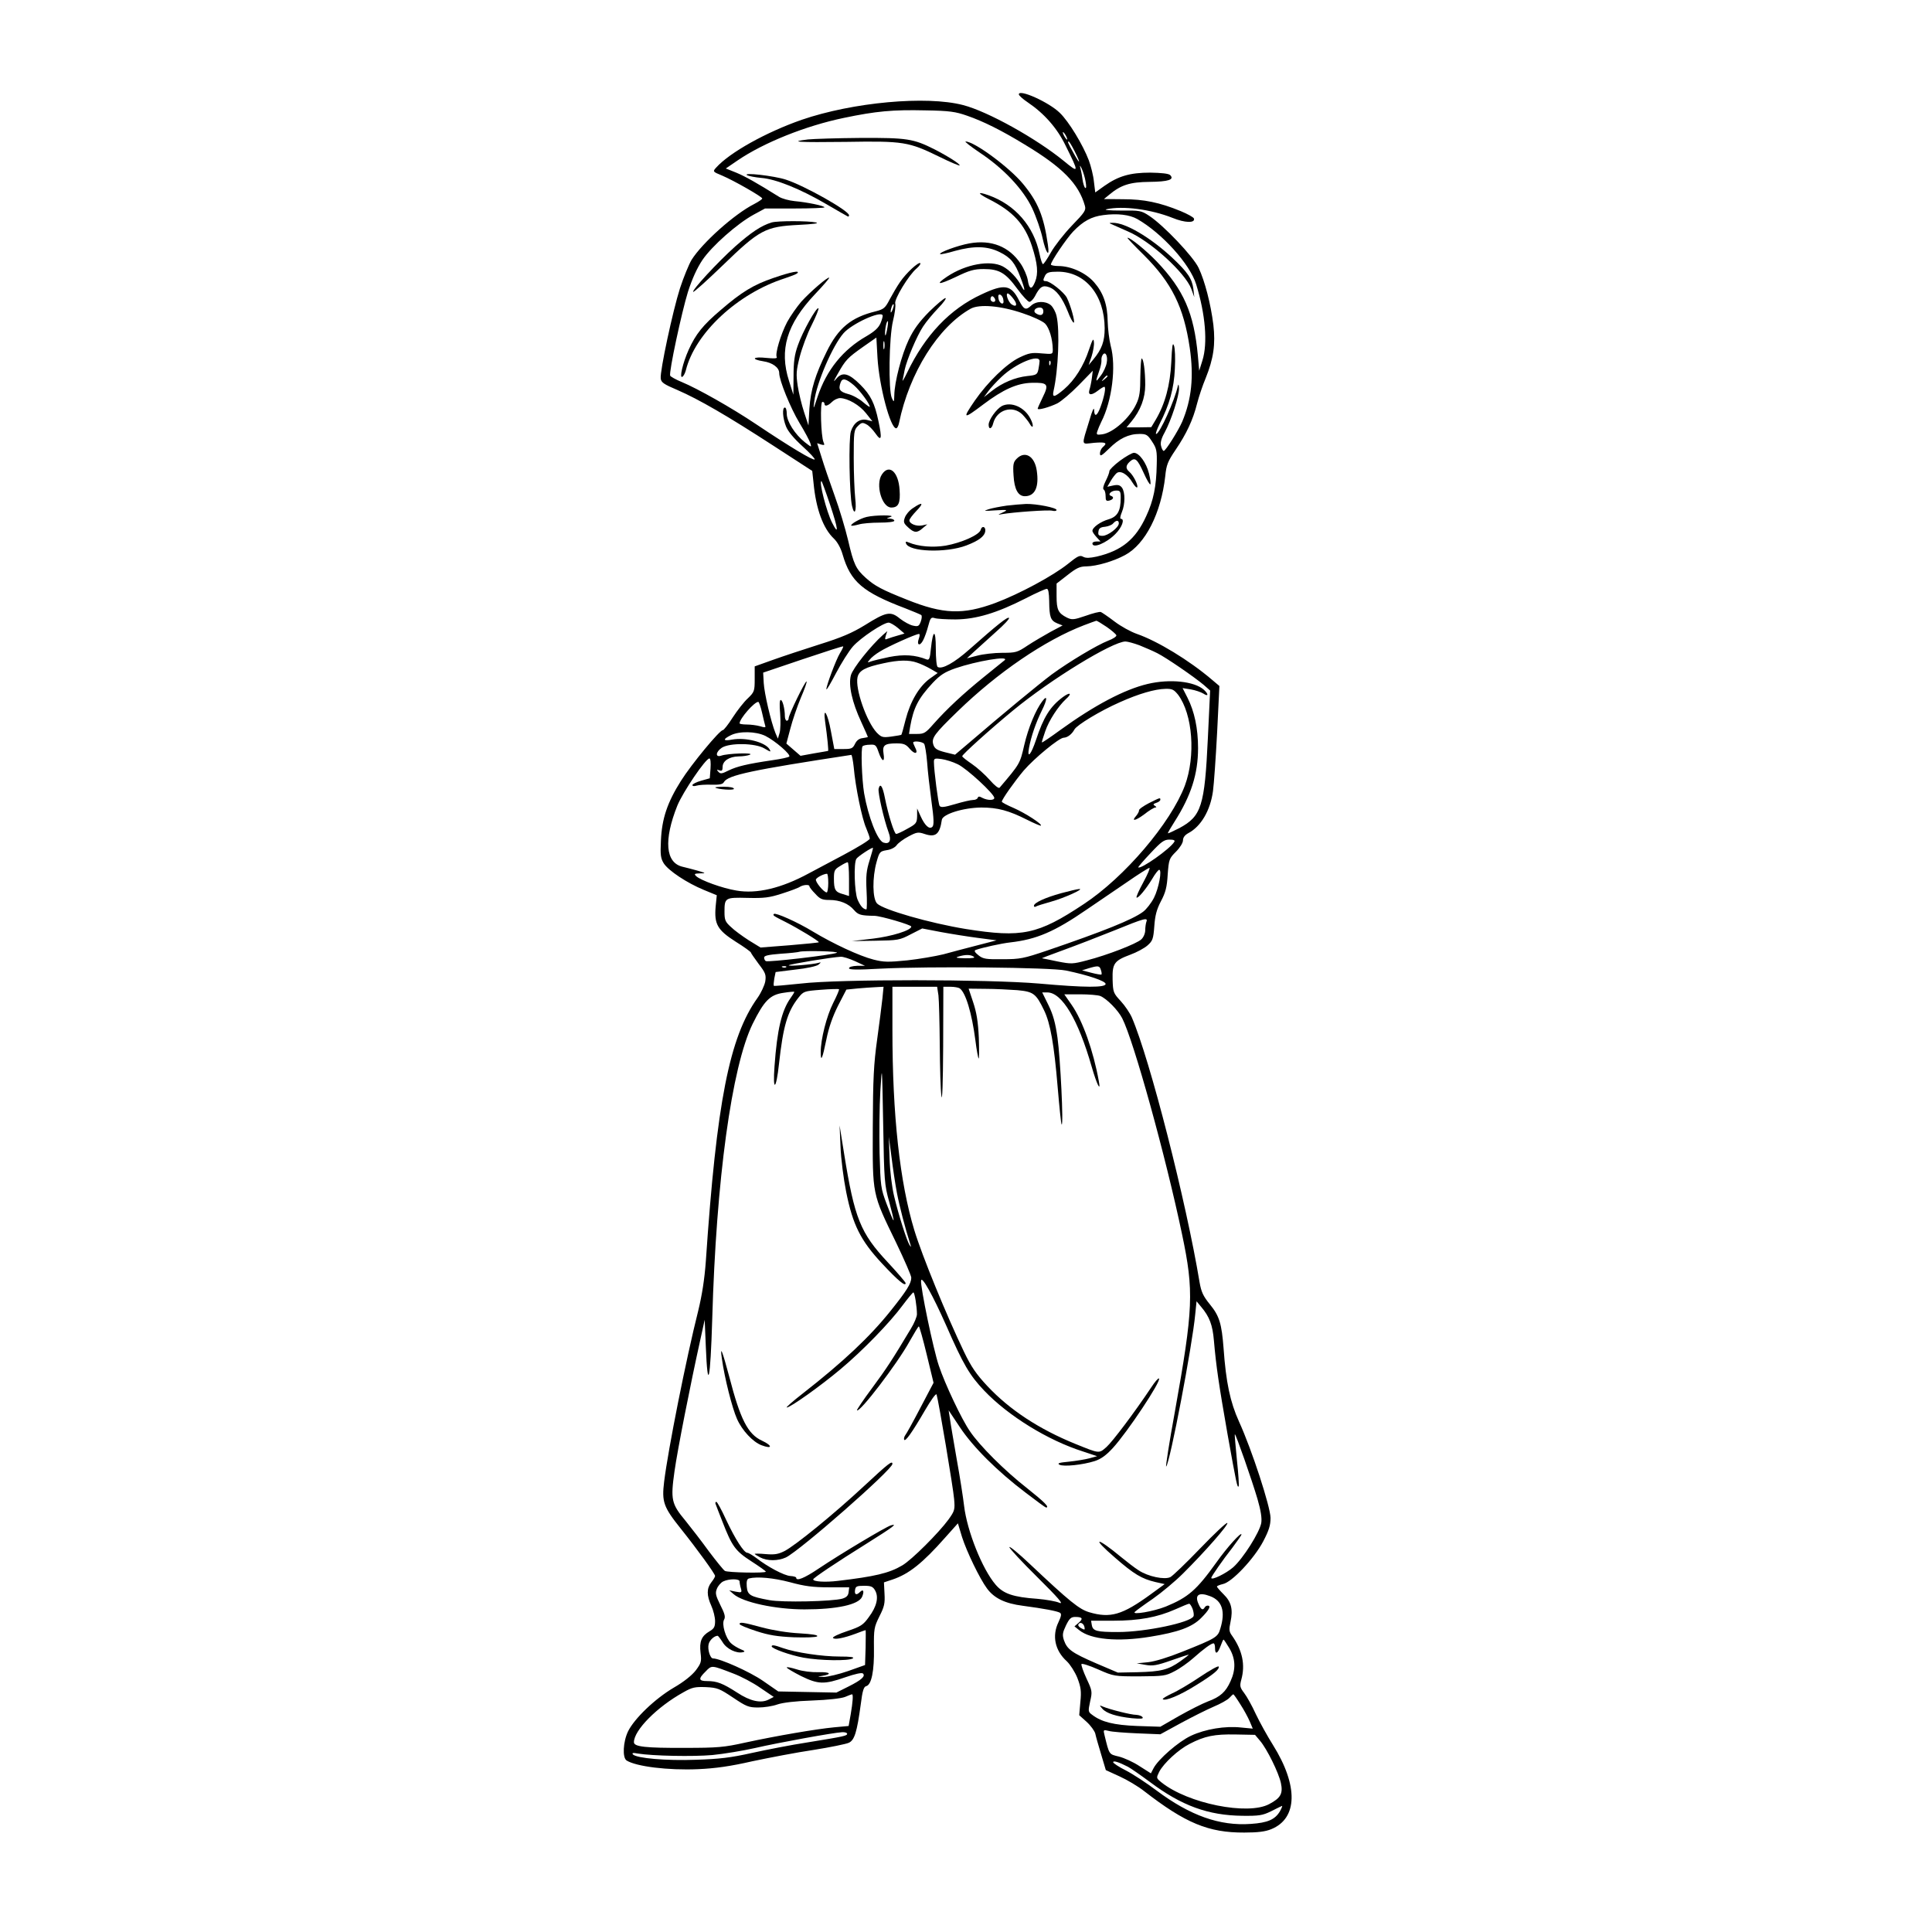 <?xml version="1.0" standalone="no"?>
<!DOCTYPE svg PUBLIC "-//W3C//DTD SVG 20010904//EN"
 "http://www.w3.org/TR/2001/REC-SVG-20010904/DTD/svg10.dtd">
<svg version="1.0" xmlns="http://www.w3.org/2000/svg"
 width="1024pt" height="1024pt" viewBox="0 0 1024 1024"
 preserveAspectRatio="xMidYMid meet">
<g transform="translate(0,1024) scale(0.1,-0.1)"
fill="#000000" stroke="none">
<path d="M5400 9740 c0 -6 21 -25 48 -43 86 -58 155 -136 199 -227 74 -149 73
-150 -10 -82 -146 119 -401 261 -532 295 -195 51 -585 15 -856 -78 -189 -66
-381 -173 -453 -253 -19 -21 -19 -22 30 -42 64 -27 214 -113 214 -122 0 -4
-19 -17 -42 -29 -105 -53 -276 -206 -333 -297 -14 -24 -42 -92 -61 -150 -38
-119 -107 -440 -102 -478 2 -21 17 -31 88 -61 115 -50 265 -137 510 -296 l205
-133 7 -65 c13 -137 51 -240 107 -293 19 -18 37 -50 47 -85 42 -145 107 -200
334 -286 41 -16 79 -32 83 -35 4 -4 3 -19 -3 -35 -9 -24 -14 -27 -41 -21 -16
3 -47 20 -69 37 -50 41 -72 37 -187 -35 -67 -41 -123 -65 -238 -101 -82 -26
-194 -63 -247 -82 l-98 -35 0 -67 c0 -64 -2 -69 -36 -102 -20 -18 -56 -64 -80
-101 -24 -38 -48 -68 -53 -68 -17 0 -166 -180 -222 -269 -72 -114 -101 -200
-106 -316 -4 -77 -1 -95 15 -121 25 -39 123 -104 213 -141 l68 -28 -6 -60 c-8
-93 9 -124 106 -186 45 -28 81 -54 81 -58 0 -3 19 -30 41 -60 37 -48 40 -58
35 -93 -4 -21 -22 -60 -41 -87 -149 -208 -217 -553 -274 -1396 -7 -96 -20
-178 -40 -261 -65 -258 -160 -737 -181 -907 -13 -107 -4 -134 88 -249 88 -110
182 -240 182 -251 0 -5 -9 -20 -20 -34 -25 -32 -25 -69 0 -124 11 -24 20 -61
20 -81 0 -30 -5 -40 -29 -54 -43 -25 -55 -54 -48 -114 6 -47 3 -55 -25 -93
-20 -26 -63 -61 -117 -92 -100 -59 -208 -163 -242 -231 -27 -56 -31 -140 -8
-155 51 -32 220 -53 379 -46 91 4 170 15 288 42 90 19 236 47 324 60 88 14
172 31 187 38 30 14 43 56 63 203 9 73 16 94 29 97 28 7 43 81 41 201 -1 103
1 112 29 169 26 51 30 69 27 120 l-3 60 45 15 c87 29 160 87 280 223 l67 75
22 -73 c25 -78 93 -219 132 -272 38 -52 96 -80 190 -92 113 -15 181 -28 197
-37 9 -6 7 -18 -8 -50 -35 -72 -19 -150 44 -207 18 -17 43 -56 56 -88 19 -50
22 -70 16 -129 l-6 -69 39 -35 c22 -20 42 -48 46 -62 3 -15 17 -64 31 -110
l25 -84 72 -33 c40 -18 99 -53 132 -79 218 -169 340 -220 530 -219 71 0 112 5
143 18 140 57 144 230 9 446 -29 46 -70 120 -91 164 -20 44 -48 94 -62 112
-22 29 -24 37 -15 70 22 79 6 155 -48 232 -17 23 -18 33 -9 75 14 66 4 106
-37 146 -19 19 -35 37 -35 41 0 3 14 9 31 13 48 9 166 135 214 226 31 59 39
86 39 125 -1 60 -99 361 -167 510 -47 104 -69 207 -82 390 -10 129 -22 170
-72 231 -36 44 -46 66 -55 117 -71 429 -263 1181 -359 1404 -10 23 -36 62 -59
87 -39 42 -41 47 -43 114 -2 85 8 100 94 132 33 12 74 34 91 49 27 24 31 34
36 102 4 56 12 88 35 132 25 47 32 75 36 142 6 80 8 85 44 121 21 21 37 47 37
60 0 15 10 28 28 38 67 35 117 120 131 223 5 37 15 178 22 312 l12 245 -39 33
c-122 104 -289 205 -398 243 -32 11 -85 40 -119 66 -34 26 -67 48 -72 50 -6 3
-42 -6 -81 -20 -64 -22 -73 -22 -100 -9 -45 23 -54 41 -54 113 l0 67 58 45
c47 37 65 46 100 46 55 1 144 27 205 60 108 58 191 222 213 418 6 60 13 78 55
140 57 84 92 158 114 246 9 35 29 95 45 133 42 104 53 180 41 284 -14 111 -45
231 -78 301 -29 61 -186 226 -262 276 -42 28 -50 29 -150 28 -60 0 -93 3 -76
7 86 19 234 0 350 -46 66 -27 121 -28 113 -3 -3 7 -34 24 -70 39 -112 46 -195
63 -305 63 l-102 1 27 22 c63 53 111 68 215 69 100 1 133 12 109 36 -8 8 -47
12 -105 13 -107 0 -169 -18 -243 -70 l-49 -35 -7 57 c-3 32 -16 83 -27 113
-31 82 -106 206 -154 252 -57 56 -217 128 -217 98z m-275 -113 c87 -30 185
-79 306 -153 201 -121 286 -208 319 -324 7 -24 0 -35 -69 -106 -42 -44 -92
-108 -111 -142 -19 -34 -38 -62 -42 -62 -4 0 -12 24 -18 53 -30 148 -130 262
-270 312 -62 22 -61 11 2 -21 127 -64 189 -132 227 -247 31 -95 35 -147 17
-191 -18 -44 -31 -41 -39 12 -4 21 -20 59 -37 84 -61 91 -155 129 -272 108
-61 -11 -163 -48 -155 -57 3 -2 38 5 78 17 102 28 172 26 237 -6 59 -29 82
-57 111 -135 25 -64 27 -87 4 -44 -21 41 -62 84 -98 103 -67 35 -196 12 -295
-54 -67 -45 -45 -45 46 -2 72 35 97 42 148 42 82 0 116 -20 178 -105 28 -38
57 -69 64 -69 7 0 20 13 29 29 26 51 41 61 75 49 38 -13 70 -55 100 -130 12
-32 26 -58 31 -58 9 0 -16 92 -37 133 -16 29 -88 87 -111 87 -16 0 -16 5 -3
31 9 15 22 19 67 19 145 0 247 -123 248 -300 0 -69 -15 -111 -60 -165 l-25
-30 16 47 c8 26 14 59 12 75 -2 23 -7 16 -26 -40 -28 -86 -76 -162 -132 -210
-52 -44 -64 -46 -56 -9 25 109 34 320 16 397 -5 22 -19 48 -31 58 -29 23 -78
22 -105 -4 -27 -25 -38 -20 -63 29 -42 83 -77 89 -198 32 -169 -78 -300 -217
-395 -415 -16 -33 -27 -51 -24 -40 2 11 8 36 11 55 11 52 64 179 98 230 16 25
53 69 81 98 27 28 44 52 37 52 -7 0 -46 -33 -86 -72 -53 -54 -82 -93 -109
-150 -37 -78 -75 -222 -76 -293 -1 -38 -2 -39 -13 -15 -19 42 -15 322 6 409
10 40 15 81 12 92 -7 22 72 152 113 186 14 12 23 25 20 28 -9 9 -75 -52 -107
-99 -16 -23 -40 -64 -55 -92 -24 -47 -32 -53 -74 -64 -131 -32 -199 -88 -261
-215 -60 -122 -84 -200 -91 -300 l-5 -90 -23 70 c-13 39 -28 102 -34 140 -9
62 -8 80 11 155 12 46 40 122 63 167 23 46 39 86 36 89 -10 9 -85 -126 -109
-196 -18 -50 -23 -88 -23 -164 l-1 -98 -23 73 c-53 165 -12 301 137 459 44 46
78 86 76 88 -6 7 -100 -74 -148 -127 -23 -27 -57 -75 -75 -108 -34 -65 -65
-169 -55 -186 4 -7 -14 -8 -55 -4 -71 8 -85 -7 -16 -18 48 -7 84 -33 84 -62 0
-39 60 -186 107 -264 28 -46 54 -95 58 -108 7 -23 7 -23 -29 5 -52 41 -96 110
-96 151 0 18 -4 33 -10 33 -15 0 -12 -55 6 -100 10 -26 42 -64 87 -105 39 -35
68 -67 65 -70 -7 -8 -132 67 -308 185 -134 90 -314 191 -396 225 -32 13 -60
29 -62 34 -7 20 61 336 94 443 23 72 49 128 77 170 51 75 185 193 271 240 l61
33 158 0 c86 0 157 3 157 6 0 8 -91 27 -158 33 -30 3 -67 13 -83 23 -120 75
-179 108 -227 128 l-55 22 63 43 c138 94 360 183 562 225 172 36 260 44 433
40 128 -2 160 -7 220 -28z m525 -107 c6 -11 8 -20 6 -20 -3 0 -10 9 -16 20 -6
11 -8 20 -6 20 3 0 10 -9 16 -20z m45 -80 c35 -69 31 -77 -5 -11 -31 56 -33
61 -25 61 2 0 16 -22 30 -50z m59 -163 c4 -23 4 -37 -2 -33 -5 3 -12 25 -15
49 -3 23 -9 52 -12 62 -3 11 1 7 9 -10 7 -16 17 -47 20 -68z m274 -198 c131
-75 279 -239 312 -346 49 -159 62 -312 33 -404 l-17 -54 -7 80 c-21 226 -75
349 -218 499 -58 60 -139 126 -155 126 -4 0 36 -42 87 -92 148 -148 211 -275
243 -492 22 -152 10 -272 -40 -391 -21 -48 -88 -155 -98 -155 -4 0 -11 12 -14
26 -5 17 1 40 19 72 35 65 77 194 76 234 -1 19 -3 25 -6 13 -16 -76 -97 -255
-115 -255 -5 0 4 24 18 53 53 103 76 187 81 292 3 55 1 111 -5 124 -7 19 -10
-3 -14 -90 -6 -121 -33 -220 -82 -303 l-24 -40 -65 -1 -66 0 25 30 c49 59 74
125 74 195 0 72 -9 140 -19 140 -3 0 -6 -44 -7 -97 0 -77 -4 -108 -21 -143
-34 -75 -123 -154 -181 -162 -29 -4 -32 -2 -26 16 4 12 13 34 21 50 57 111 80
294 50 403 -8 32 -15 90 -16 128 -1 91 -23 153 -72 209 -44 50 -123 86 -189
86 -22 0 -40 4 -40 8 0 16 82 137 118 175 53 55 97 79 160 87 75 10 139 2 180
-21z m-655 -425 c21 -28 15 -44 -10 -28 -20 12 -37 65 -19 58 6 -3 19 -16 29
-30z m-55 -3 c3 -16 -1 -22 -10 -19 -7 3 -15 15 -16 27 -3 16 1 22 10 19 7 -3
15 -15 16 -27z m-44 4 c3 -9 0 -15 -9 -15 -8 0 -15 7 -15 15 0 8 4 15 9 15 5
0 11 -7 15 -15z m-543 -56 c-5 -13 -10 -19 -10 -12 -1 15 10 45 15 40 3 -2 0
-15 -5 -28z m689 -19 c52 -17 106 -42 119 -55 22 -22 40 -80 41 -137 0 -26 0
-26 -60 -21 -51 5 -67 2 -117 -22 -68 -33 -168 -130 -236 -228 -68 -99 -63
-102 44 -21 106 80 180 113 257 115 86 2 93 -7 59 -76 -15 -31 -27 -58 -27
-61 0 -10 63 8 104 28 21 11 72 54 113 96 l75 77 -5 -40 c-3 -22 -9 -50 -13
-62 -8 -29 11 -30 46 -3 14 11 29 20 33 20 10 0 1 -50 -20 -107 -18 -49 -33
-56 -34 -15 0 16 -10 -4 -24 -53 -44 -144 -47 -129 24 -122 62 5 73 0 46 -23
-8 -7 -15 -22 -15 -33 0 -18 8 -14 48 25 54 54 104 78 162 78 35 0 43 -4 66
-40 24 -36 27 -49 25 -123 -2 -114 -17 -190 -56 -273 -56 -123 -130 -183 -262
-214 -38 -8 -57 -9 -72 -1 -18 10 -29 4 -81 -38 -79 -63 -257 -159 -385 -207
-171 -63 -275 -60 -469 18 -131 52 -169 72 -217 115 -53 48 -64 71 -94 200
-14 59 -46 167 -72 238 -26 72 -57 163 -69 203 l-23 73 21 -7 c18 -5 20 -3 13
12 -14 32 -19 214 -6 214 6 0 11 -4 11 -10 0 -16 18 -12 40 10 11 11 30 20 43
20 41 -1 103 -37 137 -80 l34 -43 -28 7 c-38 9 -71 -14 -86 -60 -13 -38 -8
-337 6 -396 13 -55 25 -28 17 40 -4 37 -8 133 -8 214 0 139 1 149 22 170 19
19 25 20 45 9 13 -6 34 -28 48 -48 32 -46 36 -29 16 65 -20 95 -41 138 -96
193 -61 61 -95 70 -127 32 -18 -22 -17 -16 8 27 41 73 52 84 134 142 l70 49 6
-108 c9 -149 68 -373 99 -373 5 0 12 12 15 28 55 267 208 510 380 606 46 25
158 16 275 -24z m110 10 c0 -21 -16 -26 -39 -11 -18 11 -5 31 20 31 12 0 19
-7 19 -20z m-863 -63 c-11 -25 -31 -43 -73 -68 -125 -71 -213 -179 -261 -323
-23 -69 -23 -70 -17 -22 12 97 97 294 155 360 44 50 196 120 207 95 2 -4 -3
-23 -11 -42z m34 -38 c-5 -26 -9 -34 -10 -19 -1 27 9 73 15 67 2 -2 0 -23 -5
-48z m-14 -96 c-3 -10 -5 -2 -5 17 0 19 2 27 5 18 2 -10 2 -26 0 -35z m1179
-75 c-3 -19 -17 -50 -31 -68 -29 -40 -30 -37 -10 21 9 24 14 50 13 59 -1 8 1
21 6 28 14 23 29 -4 22 -40z m-356 8 c0 -7 -3 -27 -6 -43 -6 -28 -10 -31 -59
-36 -64 -7 -132 -35 -188 -79 l-42 -33 22 30 c12 17 44 52 72 78 76 72 201
123 201 83z m57 -18 c-3 -8 -6 -5 -6 6 -1 11 2 17 5 13 3 -3 4 -12 1 -19z
m303 -62 c0 -2 -8 -10 -17 -17 -16 -13 -17 -12 -4 4 13 16 21 21 21 13z
m-1344 -48 c33 -29 84 -98 84 -114 0 -3 -16 8 -36 25 -19 17 -55 37 -80 43
-44 12 -52 25 -38 62 9 24 29 19 70 -16z m-126 -634 c43 -129 47 -167 10 -94
-29 58 -71 220 -56 220 2 0 23 -57 46 -126z m1161 -511 c1 -84 7 -102 43 -117
l28 -11 -64 -34 c-34 -19 -89 -51 -121 -72 -55 -37 -63 -39 -135 -39 -42 0
-102 -7 -132 -15 l-55 -14 40 37 c22 20 74 67 115 104 41 36 72 69 68 73 -7 8
-62 -36 -209 -166 -81 -72 -146 -108 -169 -94 -6 3 -10 47 -10 98 0 104 -15
103 -26 -1 -5 -53 -9 -62 -23 -57 -60 24 -120 28 -197 13 -43 -9 -88 -20 -99
-24 -18 -7 -19 -6 -5 10 8 11 32 30 54 43 39 25 190 93 207 93 5 0 4 -11 -1
-25 -13 -35 6 -42 23 -8 8 15 20 49 27 76 11 42 15 47 34 41 11 -4 62 -7 111
-7 108 1 217 33 372 112 54 28 104 50 111 50 8 1 12 -19 13 -66z m305 -136
c26 -18 49 -38 51 -44 2 -6 -17 -19 -44 -29 -59 -23 -206 -111 -299 -179 -64
-48 -262 -211 -440 -364 l-72 -61 -53 13 c-43 11 -55 19 -62 40 -11 35 4 56
129 177 212 206 463 377 669 456 33 13 63 23 66 24 4 0 28 -15 55 -33z m-1106
-6 l34 -29 -34 -10 c-19 -5 -43 -13 -54 -17 -16 -7 -17 -5 -11 16 l8 24 -23
-20 c-64 -57 -160 -177 -170 -214 -14 -52 6 -143 55 -248 19 -42 35 -77 35
-79 0 -1 -12 -4 -27 -6 -19 -2 -32 -12 -41 -30 -12 -25 -19 -28 -61 -28 l-49
0 -18 95 c-17 94 -42 135 -31 53 13 -91 19 -158 16 -158 -2 -1 -36 -6 -75 -13
l-71 -13 -37 32 -38 33 21 79 c11 43 36 116 55 162 20 46 34 86 31 88 -6 6
-95 -177 -95 -195 0 -7 -4 -13 -10 -13 -5 0 -10 11 -10 24 0 39 -12 86 -22 86
-6 0 -7 -28 -3 -72 3 -40 2 -86 -3 -103 l-9 -30 -13 30 c-24 60 -59 211 -62
265 l-3 55 210 71 c116 39 212 70 214 68 2 -2 -6 -18 -17 -36 -21 -35 -72
-171 -72 -191 1 -7 23 32 51 85 28 53 68 117 90 142 41 46 161 126 189 126 8
0 31 -13 50 -29z m1279 -91 c29 -12 72 -30 95 -42 48 -24 196 -126 246 -168
l34 -30 -12 -252 c-17 -361 -34 -414 -151 -477 -33 -17 -61 -30 -61 -27 0 3
16 31 36 62 87 137 124 252 124 389 0 104 -19 194 -56 267 l-26 51 44 -7 c23
-4 53 -14 66 -22 27 -18 29 -4 3 20 -50 45 -180 59 -298 31 -123 -29 -282
-113 -463 -244 -52 -38 -96 -68 -98 -66 -1 1 7 28 18 59 19 57 69 133 109 170
36 32 23 40 -16 11 -67 -50 -102 -106 -142 -227 -26 -78 -48 -103 -37 -42 11
60 36 133 68 198 29 58 31 87 3 50 -36 -47 -75 -142 -96 -232 -23 -100 -22
-99 -131 -227 -5 -5 -26 11 -52 41 -25 28 -67 66 -95 85 -28 19 -51 37 -51 41
0 9 145 140 270 243 200 165 526 364 595 365 11 0 44 -9 74 -20z m-714 -79
c-6 -5 -55 -45 -110 -89 -110 -89 -196 -169 -267 -249 -42 -48 -50 -53 -88
-53 l-42 0 6 38 c18 102 43 150 120 233 40 42 63 57 120 77 111 38 287 68 261
43z m-465 -13 c19 -6 51 -21 72 -33 l38 -22 -42 -30 c-56 -41 -103 -120 -128
-217 -11 -44 -21 -80 -23 -81 -1 -1 -25 -5 -53 -9 -46 -6 -52 -4 -77 21 -54
58 -115 232 -102 293 8 36 40 54 140 75 77 17 133 18 175 3z m1384 -170 c78
-104 94 -325 36 -482 -75 -198 -319 -485 -536 -628 -244 -162 -327 -179 -624
-132 -191 31 -438 102 -471 135 -25 25 -26 138 -3 220 15 54 18 57 54 63 23 3
45 15 53 27 8 11 36 32 63 46 43 23 51 24 84 13 59 -20 81 -2 92 75 5 30 113
64 209 65 87 0 146 -16 243 -65 38 -19 71 -33 73 -31 8 8 -82 66 -143 93 -35
15 -64 30 -64 34 0 12 68 108 116 165 56 65 188 174 212 174 20 1 43 18 57 44
14 24 136 98 238 143 102 46 189 71 244 72 36 1 45 -4 67 -31z m-2205 -95 c7
-32 15 -63 17 -70 4 -9 -3 -10 -28 -2 -18 5 -50 9 -70 9 -21 0 -38 3 -38 6 0
25 78 114 99 114 4 0 13 -26 20 -57z m17 -123 c52 -26 138 -100 127 -110 -4
-4 -44 -13 -88 -19 -136 -20 -188 -33 -232 -54 -36 -18 -44 -20 -55 -8 -11 12
-10 13 5 8 13 -5 17 -1 17 18 0 32 35 55 85 56 22 0 49 4 60 9 25 12 -119 7
-152 -5 -33 -11 -30 20 3 42 42 27 178 25 226 -4 34 -20 36 -20 26 -3 -24 37
-126 63 -198 50 -48 -9 -51 1 -7 23 46 23 132 21 183 -3z m842 -42 c5 -7 12
-51 16 -98 3 -47 14 -140 23 -207 13 -93 14 -126 5 -135 -16 -16 -40 6 -63 57
l-18 40 0 -40 c-1 -37 -5 -42 -51 -67 -28 -16 -54 -28 -60 -28 -10 0 -42 101
-60 192 -12 62 -25 80 -33 48 -5 -19 27 -161 53 -232 16 -43 5 -64 -27 -54
-32 10 -81 136 -103 262 -12 73 -18 239 -8 249 4 4 21 8 39 8 29 2 33 -2 46
-40 18 -52 34 -56 26 -7 -7 44 5 54 69 54 39 0 50 -5 71 -30 27 -31 46 -25 27
9 -5 11 -10 22 -10 25 0 11 48 6 58 -6z m-373 -125 c9 -104 44 -273 66 -322
10 -24 19 -49 19 -56 0 -7 -62 -45 -137 -85 -76 -40 -160 -85 -188 -100 -144
-78 -275 -109 -382 -90 -74 12 -189 54 -213 76 -12 12 -10 14 20 15 33 0 33 1
-15 15 -27 7 -62 17 -77 20 -91 21 -101 141 -28 324 30 73 150 250 170 250 6
0 8 -21 6 -52 l-4 -53 -46 -13 c-25 -7 -46 -18 -46 -23 0 -6 9 -7 22 -3 13 4
48 6 80 5 42 -1 59 2 65 14 21 37 151 64 675 144 3 1 9 -29 13 -66z m552 16
c48 -23 193 -157 193 -178 0 -14 -35 -14 -63 0 -16 9 -22 9 -25 0 -2 -6 -13
-11 -25 -11 -12 0 -55 -10 -95 -22 -58 -17 -75 -19 -82 -9 -7 12 -30 188 -30
233 0 18 4 20 40 15 22 -3 61 -15 87 -28z m1147 -411 c-22 -37 -178 -147 -191
-135 -1 2 28 36 65 75 57 61 72 72 100 72 24 0 31 -4 26 -12z m-1615 -98 c-17
-54 -20 -82 -16 -162 3 -54 2 -98 -1 -98 -17 1 -32 18 -47 53 -16 39 -21 192
-6 215 8 13 84 63 88 58 1 -1 -7 -31 -18 -66z m-109 -99 l0 -90 -32 10 c-41
11 -48 23 -48 82 0 43 3 49 33 67 17 11 35 20 40 20 4 0 7 -40 7 -89z m1560
-17 c-23 -42 -39 -78 -36 -81 7 -7 49 43 83 99 15 26 32 48 37 48 16 0 -2 -98
-28 -149 -14 -27 -40 -61 -58 -74 -55 -41 -209 -103 -508 -205 -124 -42 -143
-46 -235 -46 -89 -1 -104 1 -129 21 -20 16 -24 24 -15 28 37 13 138 35 183 40
140 16 234 56 407 175 57 39 153 104 213 145 59 41 113 75 118 75 5 0 -9 -34
-32 -76z m-1670 -4 c0 -27 -4 -50 -8 -50 -16 0 -64 59 -57 70 7 11 40 28 58
29 4 1 7 -21 7 -49z m-100 -17 c0 -5 14 -23 31 -40 25 -28 37 -33 75 -33 55 0
102 -19 131 -54 22 -25 36 -29 108 -30 35 -1 195 -48 195 -57 0 -20 -104 -52
-204 -64 l-111 -13 125 2 c119 2 128 3 187 34 l61 31 99 -19 c54 -10 142 -24
196 -31 l99 -13 -104 -27 c-56 -14 -137 -36 -178 -47 -41 -10 -127 -25 -191
-32 -101 -10 -124 -10 -179 4 -75 19 -216 85 -322 149 -82 50 -197 101 -206
93 -7 -8 -5 -9 66 -45 61 -31 172 -98 172 -105 0 -2 -70 -9 -155 -16 l-154
-12 -62 38 c-34 22 -77 53 -95 71 -30 27 -34 37 -34 80 0 75 3 77 122 74 88
-2 115 1 183 23 44 14 87 30 95 36 18 11 50 13 50 3z m1786 -189 c-3 -9 -6
-29 -6 -44 0 -17 -9 -38 -21 -49 -25 -23 -179 -83 -288 -111 -76 -20 -83 -20
-155 -6 -41 9 -79 16 -83 17 -4 0 46 19 112 43 66 24 188 71 270 104 162 66
181 71 171 46z m-1641 -164 c-27 -12 -365 -51 -376 -44 -5 3 -9 11 -9 19 0 10
24 15 88 20 48 3 92 8 97 10 23 8 219 3 200 -5z m725 -20 c11 -7 -3 -9 -45 -9
-45 1 -54 3 -35 9 35 11 63 11 80 0z m-629 -24 l54 -25 -42 0 c-26 -1 -43 -6
-43 -13 0 -8 43 -9 168 -2 259 13 900 7 982 -10 120 -25 210 -56 210 -71 0
-20 -107 -20 -353 2 -269 23 -1060 24 -1262 0 -77 -8 -141 -14 -143 -12 -3 2
-1 20 2 39 l7 34 104 13 c59 6 113 18 123 26 15 13 15 14 1 10 -29 -9 -164
-20 -158 -13 6 6 228 43 275 45 12 1 46 -10 75 -23z m-364 -32 c-3 -3 -12 -4
-19 -1 -8 3 -5 6 6 6 11 1 17 -2 13 -5z m1668 -15 c4 -11 5 -22 3 -24 -2 -2
-26 2 -53 9 l-50 13 35 11 c51 15 58 14 65 -9z m-1158 -151 c-4 -35 -16 -133
-28 -218 -18 -130 -22 -206 -23 -465 -1 -364 -5 -346 125 -614 43 -90 79 -172
79 -183 0 -31 -25 -70 -109 -175 -110 -138 -254 -273 -464 -437 -54 -42 -93
-76 -87 -76 19 0 179 114 285 203 117 98 262 247 331 341 27 36 52 66 55 66 7
0 19 -76 19 -116 0 -12 -14 -47 -32 -76 -97 -162 -128 -210 -205 -314 -47 -63
-83 -117 -81 -119 14 -14 213 246 278 364 25 44 47 81 50 81 3 0 22 -67 42
-150 l36 -149 -70 -133 c-38 -73 -74 -138 -80 -145 -5 -7 -8 -17 -6 -23 5 -15
42 37 110 154 32 55 59 93 62 85 11 -35 89 -500 93 -554 5 -56 3 -63 -30 -109
-52 -71 -195 -214 -245 -243 -69 -41 -146 -59 -342 -82 -66 -8 -130 -4 -130 8
0 7 117 86 287 192 137 86 164 106 124 94 -28 -9 -263 -149 -381 -228 -77 -52
-120 -69 -120 -49 0 4 -14 8 -31 9 -33 2 -121 49 -180 95 -20 15 -42 28 -48
28 -18 0 -65 74 -112 174 -24 53 -48 96 -52 96 -5 0 -7 -6 -4 -12 2 -7 19 -49
36 -93 51 -131 68 -155 153 -210 42 -27 77 -52 77 -55 1 -9 -203 -5 -217 4 -7
4 -45 51 -85 104 -39 54 -95 126 -124 162 -75 90 -79 112 -58 262 16 114 83
454 137 698 l23 105 6 -143 c10 -245 24 -184 34 148 21 737 103 1335 214 1563
61 123 92 155 164 165 31 5 57 7 57 5 0 -3 -9 -18 -20 -33 -47 -66 -71 -167
-85 -362 -10 -138 9 -126 24 15 22 198 44 274 102 348 28 35 30 36 120 43 50
4 93 5 96 3 2 -3 -12 -36 -31 -73 -35 -70 -66 -192 -66 -260 0 -57 9 -36 30
67 13 64 33 121 62 179 l44 85 59 6 c33 3 78 6 99 7 l39 2 -6 -62z m297 16 c3
-26 6 -144 7 -263 1 -119 4 -241 9 -271 4 -33 8 70 9 263 l1 317 38 0 c20 0
42 -4 48 -8 32 -21 65 -131 84 -277 6 -49 14 -92 17 -95 3 -3 3 47 1 110 -4
86 -12 134 -30 188 l-24 72 90 -1 c50 0 125 -4 168 -7 86 -8 99 -18 142 -107
33 -68 53 -180 72 -408 9 -106 18 -194 21 -197 11 -9 -7 354 -22 460 -11 78
-23 122 -48 173 l-33 67 27 0 c78 0 164 -145 235 -393 27 -94 50 -140 38 -77
-29 161 -86 321 -144 404 l-39 56 84 0 c46 0 94 -4 107 -9 34 -14 94 -75 116
-118 61 -119 231 -733 317 -1144 64 -304 60 -394 -38 -942 -30 -164 -50 -294
-46 -290 20 20 139 643 154 807 l7 69 24 -29 c45 -53 61 -97 68 -179 12 -138
26 -232 72 -495 48 -268 52 -286 59 -278 3 3 -1 65 -9 139 -7 74 -13 135 -11
137 4 5 92 -247 120 -343 18 -62 24 -102 20 -127 -9 -50 -96 -188 -149 -235
-38 -33 -116 -71 -116 -56 0 7 60 94 112 160 26 35 48 66 48 70 0 16 -76 -68
-132 -147 -106 -148 -150 -186 -269 -235 -65 -26 -183 -46 -164 -28 6 6 48 37
95 69 47 33 119 93 160 134 117 116 243 260 235 268 -4 4 -69 -57 -144 -135
-75 -78 -146 -146 -158 -152 -31 -15 -118 3 -168 36 -22 14 -62 45 -90 68
-135 112 -165 111 -35 -1 101 -88 142 -112 214 -129 l49 -11 -74 -54 c-151
-110 -214 -128 -326 -95 -53 16 -103 56 -313 254 -60 57 -110 98 -110 91 0 -7
67 -79 149 -160 112 -111 141 -145 116 -135 -18 8 -70 17 -116 21 -129 9 -181
27 -222 75 -71 83 -151 284 -167 417 -5 43 -22 154 -39 247 -16 94 -33 190
-36 215 l-7 45 60 -90 c69 -104 198 -233 349 -347 56 -43 104 -78 107 -78 21
0 -8 29 -101 103 -119 93 -251 225 -302 301 -44 63 -133 252 -165 348 -29 85
-99 421 -94 451 4 26 62 -78 133 -238 91 -208 124 -264 202 -346 128 -134 337
-263 523 -322 l75 -25 -40 -11 c-22 -6 -71 -14 -109 -18 -51 -5 -64 -8 -51
-16 22 -12 124 -1 187 19 34 11 61 31 96 69 78 85 258 356 245 369 -4 3 -22
-18 -41 -47 -90 -135 -205 -287 -237 -316 -41 -36 -36 -36 -165 16 -192 78
-348 180 -467 307 -58 62 -85 101 -123 180 -94 196 -223 511 -264 646 -77 254
-116 610 -116 1061 l0 229 119 0 118 0 7 -46z m-261 -1094 c14 -52 25 -96 23
-98 -2 -2 -18 37 -36 85 -32 85 -33 95 -38 270 -2 101 -1 249 4 330 9 147 9
146 15 -172 5 -305 7 -325 32 -415z m41 47 c14 -73 44 -188 71 -272 5 -16 5
-17 -4 -4 -15 23 -59 162 -82 259 -12 50 -22 133 -24 200 l-4 115 14 -106 c7
-58 20 -145 29 -192z m-567 -2063 c77 -21 121 -27 206 -27 l108 0 -3 -25 c-2
-19 -11 -28 -33 -35 -52 -15 -319 -21 -387 -8 -103 19 -116 27 -120 72 -2 28
1 40 12 43 43 11 130 3 217 -20z m-267 4 c0 -7 3 -24 7 -37 6 -22 4 -23 -28
-17 l-34 7 23 -20 c50 -44 224 -81 376 -81 172 0 286 25 305 66 13 30 7 44
-11 26 -19 -19 -30 -14 -26 11 3 19 9 22 48 22 37 0 47 -4 59 -26 19 -35 8
-84 -34 -140 -30 -42 -43 -50 -114 -74 -45 -15 -79 -31 -76 -36 7 -11 55 -2
120 22 28 11 51 19 53 19 1 0 1 -42 0 -92 l-3 -93 -90 -32 c-49 -17 -108 -31
-130 -31 -33 1 -35 2 -10 5 58 9 47 22 -16 20 -38 -1 -85 5 -116 15 -29 9 -53
14 -53 10 0 -4 34 -24 75 -45 92 -45 123 -46 235 -7 52 18 88 26 94 20 14 -14
-7 -34 -77 -69 l-64 -32 -154 3 -154 3 -81 56 c-69 48 -228 119 -265 119 -15
0 -30 49 -23 76 5 21 30 44 48 44 2 0 14 -15 26 -34 21 -36 74 -61 107 -53 14
3 11 7 -12 16 -16 7 -40 21 -51 32 -28 27 -50 101 -36 125 8 14 3 32 -20 77
-25 51 -28 63 -18 87 6 15 21 32 33 38 31 15 87 15 87 0z m2494 -78 c64 -24
82 -81 54 -172 -13 -45 -22 -51 -203 -123 -72 -29 -143 -51 -180 -55 l-60 -6
46 -8 c38 -7 61 -3 135 23 48 17 91 31 94 31 3 0 -17 -16 -44 -35 -64 -45
-102 -55 -228 -58 l-103 -2 -115 49 c-129 56 -154 74 -171 123 -9 28 -7 40 11
78 18 37 27 45 49 45 38 0 44 -9 18 -31 l-22 -19 25 -20 c62 -50 204 -63 376
-35 149 24 223 51 271 100 41 41 54 65 34 65 -6 0 -13 -4 -16 -10 -10 -17 -20
-11 -33 20 -21 47 3 63 62 40z m-93 -67 c5 -14 8 -32 5 -39 -13 -33 -254 -84
-400 -84 -113 0 -133 5 -139 36 l-4 24 118 0 c136 0 233 18 328 60 36 16 69
30 74 30 4 0 12 -12 18 -27z m-573 -97 c3 -15 1 -16 -17 -6 -12 6 -19 16 -15
21 9 15 28 5 32 -15z m768 -112 c33 -56 35 -112 6 -175 -25 -56 -54 -83 -120
-107 -29 -11 -98 -46 -153 -77 l-99 -57 -123 4 c-124 5 -188 21 -238 59 -22
16 -22 19 -11 71 12 52 11 57 -19 121 -17 37 -29 71 -27 77 1 5 41 -7 88 -28
84 -37 86 -37 220 -37 126 1 138 2 185 27 28 14 73 46 100 70 55 49 95 78 107
78 5 0 8 -11 8 -25 0 -36 14 -31 29 10 7 19 14 35 16 35 2 0 16 -21 31 -46z
m-2629 -134 c40 -15 105 -49 143 -76 l71 -48 -27 -14 c-41 -21 -97 -9 -167 37
-76 49 -107 61 -158 61 -47 0 -49 12 -9 51 33 34 30 34 147 -11z m-1 -128 c70
-47 82 -52 133 -52 31 0 76 7 101 16 29 10 96 18 185 21 83 3 154 11 174 19
18 8 35 14 37 14 7 0 4 -42 -7 -106 l-11 -62 -76 -7 c-95 -9 -306 -45 -472
-81 -112 -25 -146 -28 -320 -28 -210 -1 -270 6 -270 30 0 63 122 187 263 265
46 26 60 29 118 27 62 -3 73 -8 145 -56z m2688 -35 c19 -29 41 -70 50 -91 l16
-38 -63 6 c-83 9 -188 -8 -265 -44 -66 -31 -173 -124 -198 -172 l-14 -27 -60
38 c-33 22 -82 44 -110 51 -53 13 -50 8 -76 114 -7 28 -6 29 22 22 16 -5 84
-10 152 -13 l122 -5 108 59 c59 32 137 71 174 87 36 15 74 36 84 47 9 10 19
19 21 19 2 0 19 -24 37 -53z m-2084 -156 c0 -11 -13 -14 -210 -46 -85 -13
-218 -39 -295 -56 -112 -25 -171 -32 -295 -36 -160 -6 -315 8 -335 28 -7 8 0
10 25 5 81 -13 293 -17 396 -8 61 6 163 23 225 37 126 29 418 82 462 84 15 1
27 -3 27 -8z m2189 -38 c37 -44 98 -168 110 -223 12 -56 -1 -80 -62 -112 -113
-61 -431 3 -571 115 -28 23 -28 23 -12 56 24 46 102 118 161 148 81 42 132 52
244 50 l103 -2 27 -32z m-701 -137 c15 -8 67 -44 117 -81 168 -126 309 -177
490 -179 87 -1 107 2 150 23 28 14 54 27 59 29 5 3 0 -10 -10 -28 -26 -44 -65
-61 -154 -67 -165 -12 -322 44 -500 177 -52 39 -125 87 -162 106 -38 19 -68
39 -68 44 0 10 29 1 78 -24z"/>
<path d="M4283 9501 c-107 -13 -54 -16 200 -13 306 5 332 1 496 -79 56 -28
105 -48 107 -46 6 6 -62 49 -132 85 -113 57 -146 62 -393 61 -124 -1 -249 -5
-278 -8z"/>
<path d="M5190 9433 c129 -85 233 -196 281 -297 21 -45 46 -117 55 -159 18
-81 39 -107 28 -34 -22 153 -53 228 -134 325 -73 87 -256 222 -302 222 -7 0
25 -25 72 -57z"/>
<path d="M3960 9311 c8 -4 42 -11 75 -14 77 -6 206 -58 343 -138 59 -34 110
-64 115 -66 4 -2 7 0 7 6 0 24 -236 157 -335 189 -61 20 -233 40 -205 23z"/>
<path d="M4090 9061 c-56 -17 -109 -53 -193 -127 -96 -86 -231 -233 -223 -241
3 -3 73 60 156 140 196 190 227 206 402 215 79 4 112 8 93 13 -41 9 -204 9
-235 0z"/>
<path d="M4100 8767 c-106 -36 -170 -75 -281 -171 -93 -79 -131 -126 -169
-210 -31 -69 -51 -154 -33 -143 6 4 14 19 18 34 49 198 275 408 525 488 30 10
59 21 65 26 19 18 -32 8 -125 -24z"/>
<path d="M5900 9048 c14 -6 49 -22 79 -35 119 -51 303 -219 335 -304 l16 -44
-5 44 c-7 54 -30 88 -112 165 -117 109 -250 187 -316 185 -21 0 -21 -1 3 -11z"/>
<path d="M5310 8088 c-29 -16 -70 -73 -70 -99 0 -28 17 -23 24 7 19 73 103 98
155 47 15 -16 32 -37 38 -48 19 -34 24 -11 5 25 -31 62 -102 93 -152 68z"/>
<path d="M5936 7798 c-31 -23 -56 -48 -56 -55 0 -8 -9 -31 -20 -53 -12 -24
-16 -41 -10 -45 6 -3 10 -19 10 -35 0 -23 3 -27 20 -23 22 6 26 19 8 25 -19 7
2 28 28 28 21 0 24 -4 24 -39 0 -69 -17 -99 -63 -113 -43 -12 -87 -43 -87 -62
0 -5 10 -20 22 -33 l21 -23 -21 0 c-12 0 -22 -4 -22 -10 0 -29 74 1 122 50 35
35 51 80 29 80 -6 0 -3 16 5 35 18 43 18 105 1 130 -11 14 -21 17 -46 12 l-32
-7 18 31 c10 17 24 35 31 41 20 17 59 -6 84 -49 12 -20 24 -31 26 -25 4 14
-22 64 -42 81 -21 18 -20 34 3 55 27 24 39 14 73 -61 16 -36 32 -63 35 -60 3
3 0 29 -7 57 -14 57 -52 110 -80 110 -9 0 -43 -19 -74 -42z m-6 -332 c0 -22
-58 -66 -86 -66 -21 0 -25 4 -22 23 2 17 11 23 35 25 17 2 37 10 43 18 16 18
30 18 30 0z"/>
<path d="M5389 7809 c-18 -18 -21 -30 -17 -89 4 -73 24 -110 60 -110 54 0 76
49 63 136 -11 76 -62 107 -106 63z"/>
<path d="M4674 7725 c-35 -53 0 -175 50 -175 38 0 49 23 44 94 -6 96 -56 139
-94 81z"/>
<path d="M4839 7547 c-19 -12 -38 -35 -43 -50 -9 -24 -6 -31 17 -52 32 -30 48
-31 78 -4 l24 20 -28 -6 c-30 -6 -67 9 -67 27 0 7 17 29 37 50 42 43 33 50
-18 15z"/>
<path d="M5335 7560 c-34 -5 -76 -13 -95 -19 -31 -10 -26 -10 35 -6 67 4 69 3
40 -11 -28 -13 -29 -14 -4 -9 57 10 247 24 267 18 12 -3 22 -1 22 4 0 12 -106
33 -161 32 -24 -1 -71 -5 -104 -9z"/>
<path d="M4593 7500 c-34 -8 -88 -39 -81 -46 3 -2 20 1 39 6 18 6 69 10 111
10 45 0 78 4 78 10 0 6 -10 10 -22 11 -22 1 -22 1 2 9 33 11 -82 11 -127 0z"/>
<path d="M5198 7432 c-7 -27 -102 -69 -186 -84 -68 -11 -144 -5 -196 17 -14 6
-18 5 -14 -5 15 -45 212 -52 320 -11 65 25 96 48 100 75 4 25 -18 32 -24 8z"/>
<path d="M6089 5983 c-30 -16 -53 -32 -52 -38 1 -5 -6 -18 -14 -28 -30 -33 -5
-28 42 7 25 20 52 36 58 36 8 0 7 4 -2 9 -11 7 -9 10 8 16 11 3 21 11 21 16 0
12 1 13 -61 -18z"/>
<path d="M5625 5506 c-87 -24 -145 -51 -145 -67 0 -6 5 -7 10 -4 6 4 42 15 81
26 69 19 179 69 149 67 -8 0 -51 -10 -95 -22z"/>
<path d="M3791 6066 c12 -10 99 -16 99 -7 0 7 -22 11 -52 11 -28 0 -49 -2 -47
-4z"/>
<path d="M4455 4162 c2 -62 16 -170 30 -240 35 -174 76 -257 191 -380 84 -90
124 -123 124 -103 0 5 -43 55 -95 111 -145 155 -176 233 -231 575 l-24 150 5
-113z"/>
<path d="M3826 3040 c14 -103 55 -264 80 -320 27 -62 85 -123 130 -140 58 -22
60 -3 3 24 -75 34 -115 112 -174 340 -36 135 -50 171 -39 96z"/>
<path d="M4580 2364 c-160 -149 -364 -315 -422 -345 -34 -17 -53 -20 -100 -16
-32 3 -58 3 -58 1 0 -2 13 -10 30 -19 37 -19 93 -19 135 0 76 37 565 466 565
496 0 19 -20 4 -150 -117z"/>
<path d="M3920 1632 c0 -5 39 -21 88 -37 67 -22 112 -29 200 -33 66 -2 118 0
123 5 7 7 -27 12 -93 16 -62 3 -141 16 -198 31 -103 28 -120 30 -120 18z"/>
<path d="M4090 1514 c0 -12 98 -47 169 -60 89 -16 239 -18 261 -4 10 7 -11 10
-70 10 -92 0 -233 21 -301 45 -44 16 -59 18 -59 9z"/>
<path d="M6360 1352 c-52 -35 -119 -75 -149 -88 -29 -14 -51 -27 -48 -30 12
-12 90 20 173 72 96 59 129 87 123 101 -2 5 -47 -20 -99 -55z"/>
<path d="M5843 1183 c21 -24 74 -41 157 -50 47 -4 61 -3 56 5 -4 7 -19 12 -34
13 -27 0 -139 28 -177 44 -19 8 -19 8 -2 -12z"/>
</g>
</svg>

